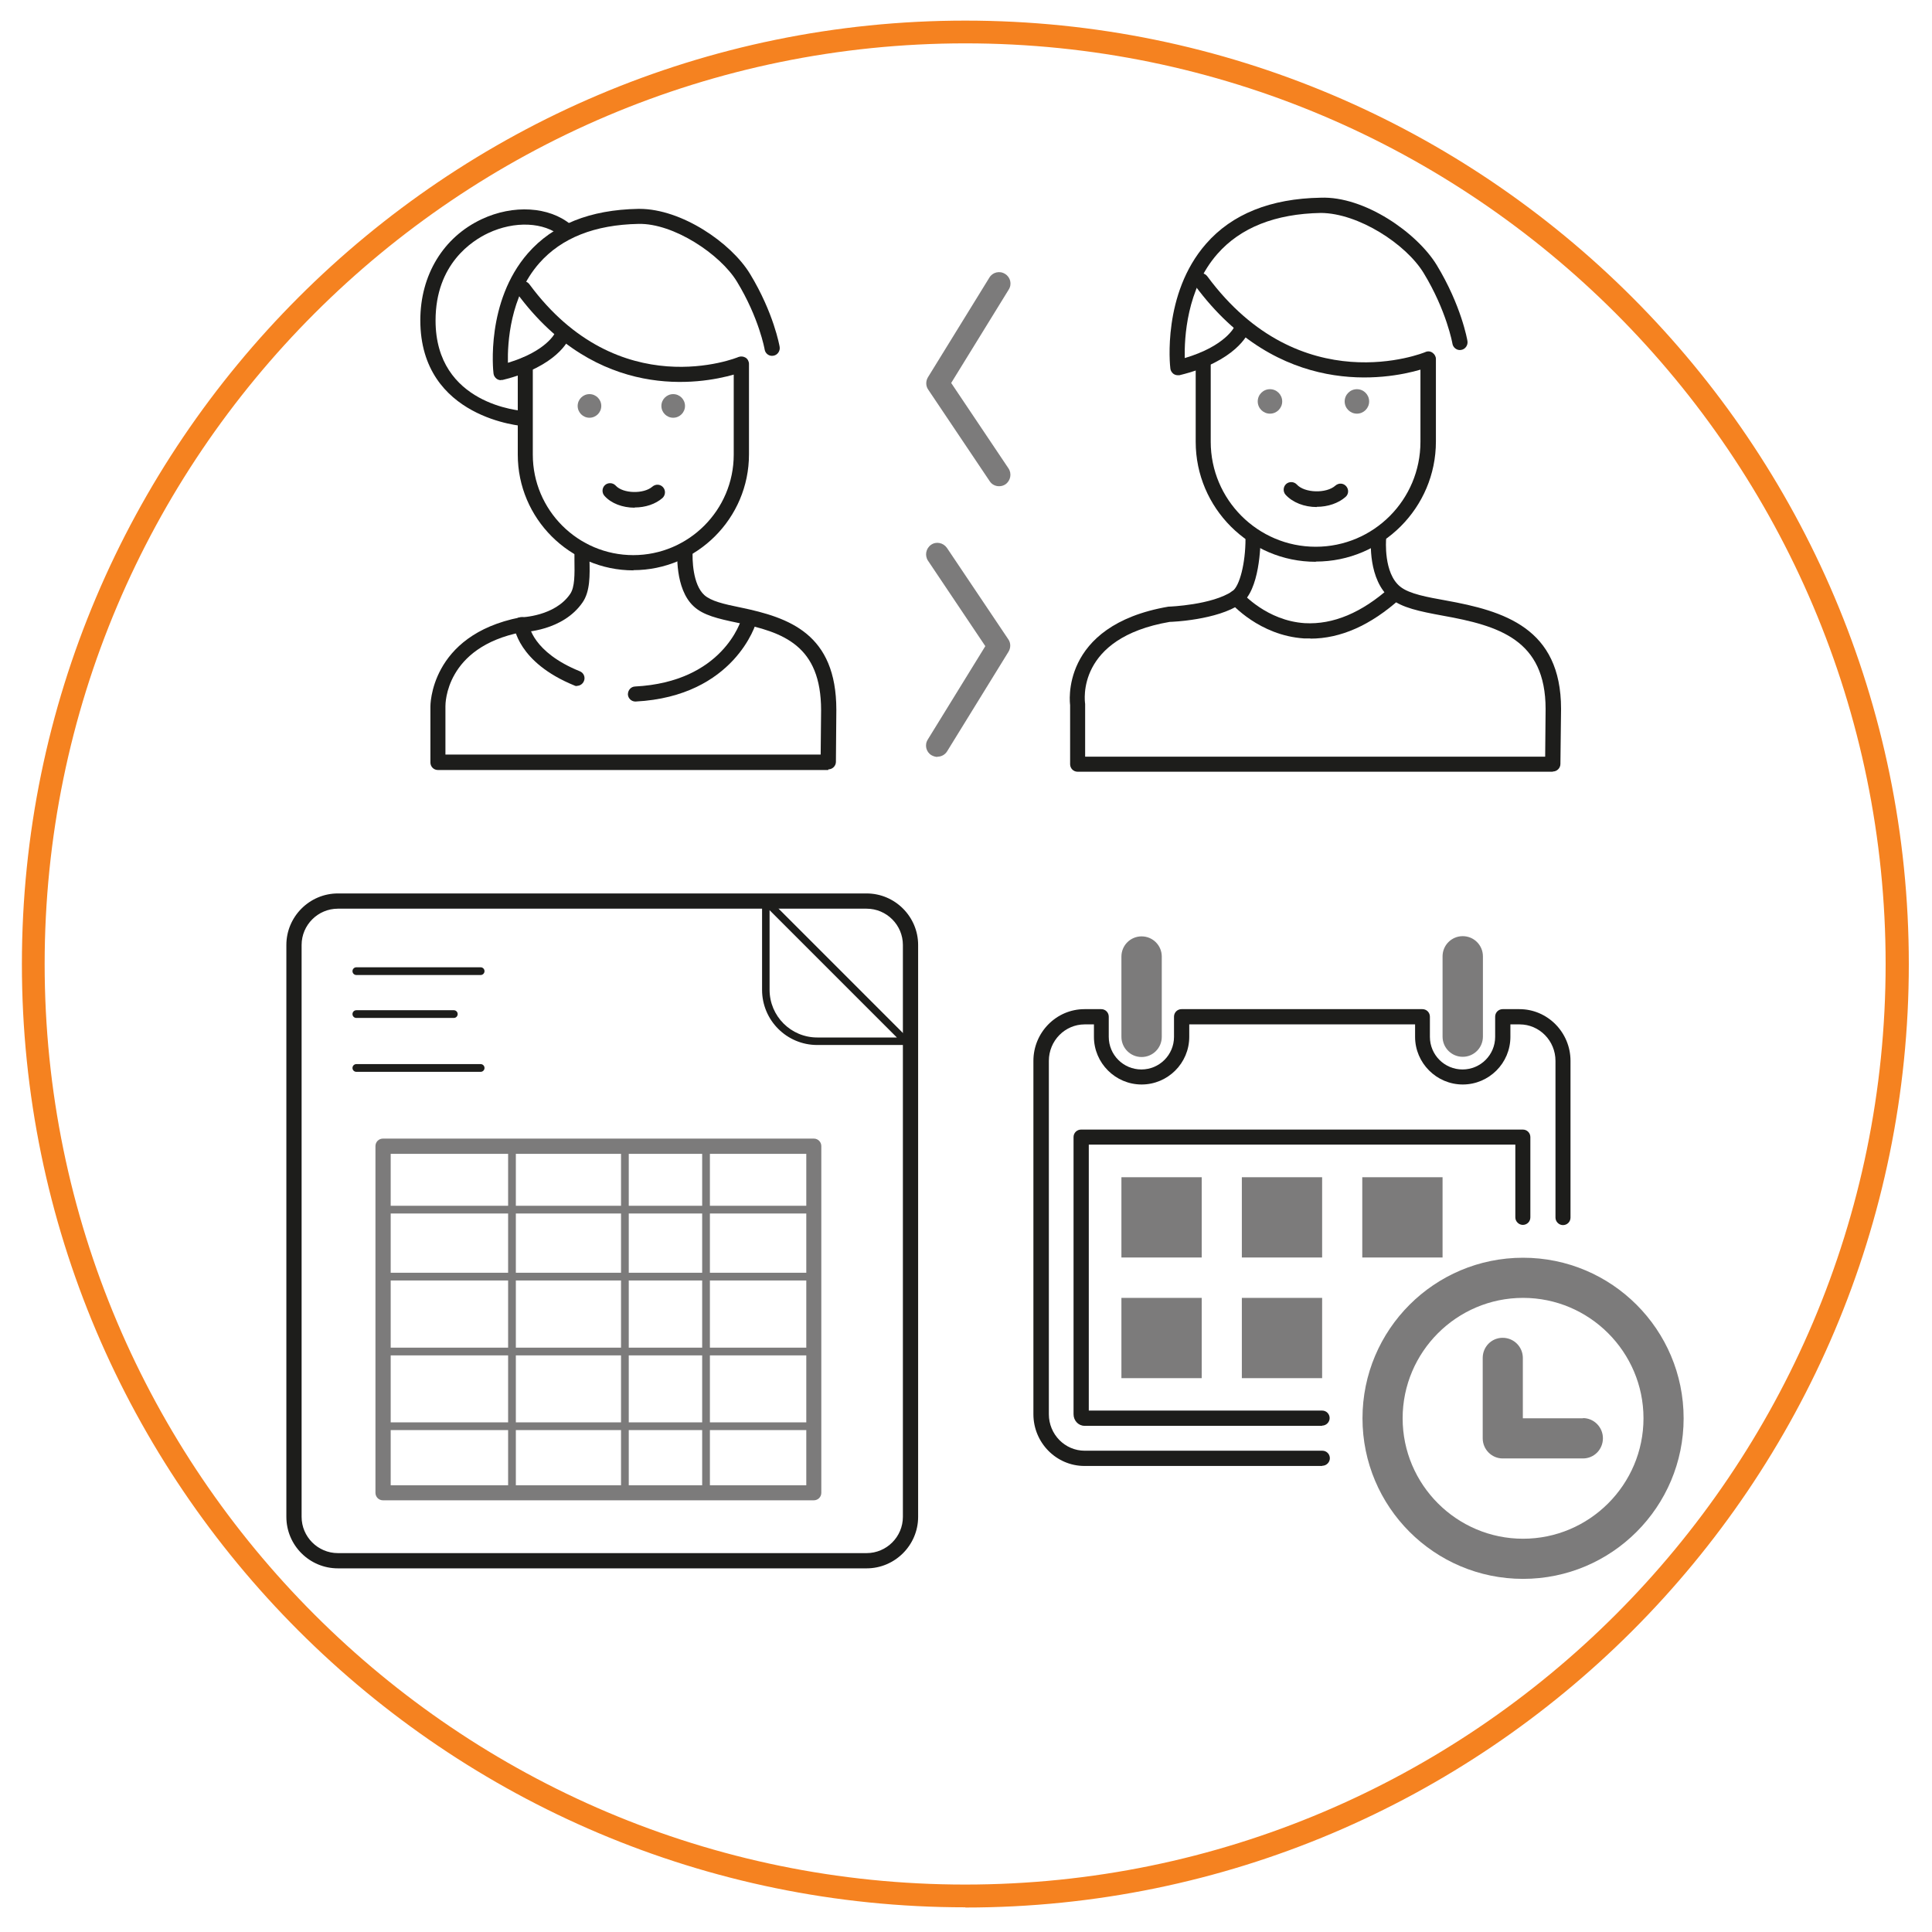 <svg viewBox="0 0 90 90" xmlns="http://www.w3.org/2000/svg" id="Logo_NodOn_RVB"><path style="fill:#7c7b7b;" d="M52.24,48.3v-3.74c0-.52.42-.94.94-.94s.94.42.94.94v3.74c0,.52-.42.94-.94.94s-.94-.42-.94-.94h0ZM68.14,49.23c.52,0,.94-.42.94-.94v-3.74c0-.52-.42-.94-.94-.94s-.94.42-.94.94v3.74c0,.52.42.94.94.94h0ZM78.43,66.07c0,4.13-3.35,7.48-7.48,7.48s-7.48-3.35-7.48-7.48,3.35-7.48,7.48-7.48,7.48,3.35,7.48,7.48h0ZM76.56,66.07c0-3.09-2.52-5.61-5.61-5.61s-5.61,2.52-5.61,5.61,2.52,5.61,5.61,5.61,5.61-2.52,5.61-5.61h0ZM55.98,54.84h-3.74v3.74h3.74v-3.74ZM52.24,64.2h3.74v-3.74h-3.74v3.74ZM57.85,58.58h3.74v-3.74h-3.74v3.74ZM57.85,64.2h3.74v-3.74h-3.74v3.74ZM67.2,58.58v-3.74h-3.74v3.74h3.74ZM73.75,66.07h-2.81v-2.81c0-.52-.42-.94-.94-.94s-.93.42-.93.94v3.74c0,.52.42.94.93.94h3.74c.52,0,.93-.42.93-.94s-.42-.94-.93-.94h0ZM73.75,66.07"></path><path style="fill:#1d1d1b;" d="M61.59,66.42h-11.07c-.28,0-.51-.24-.51-.54v-12.91c0-.2.16-.35.35-.35h20.58c.2,0,.35.16.35.35v3.74c0,.2-.16.35-.35.35s-.35-.16-.35-.35v-3.39h-19.87v12.39h10.87c.2,0,.35.16.35.35s-.16.35-.35.35Z"></path><path style="fill:#1d1d1b;" d="M61.59,68.29h-11.07c-1.31,0-2.38-1.08-2.38-2.41v-16.46c0-1.33,1.07-2.41,2.38-2.41h.78c.2,0,.35.16.35.35v.94c0,.84.68,1.52,1.52,1.52s1.52-.68,1.52-1.52v-.94c0-.2.16-.35.35-.35h11.22c.2,0,.35.16.35.35v.94c0,.84.68,1.52,1.52,1.52s1.52-.68,1.52-1.52v-.94c0-.2.16-.35.35-.35h.78c1.31,0,2.38,1.08,2.38,2.41v7.3c0,.2-.16.35-.35.35s-.35-.16-.35-.35v-7.3c0-.94-.75-1.7-1.67-1.7h-.43v.58c0,1.23-1,2.22-2.22,2.22s-2.22-1-2.22-2.22v-.58h-10.52v.58c0,1.23-1,2.22-2.22,2.22s-2.22-1-2.22-2.22v-.58h-.43c-.92,0-1.67.76-1.67,1.7v16.46c0,.94.75,1.7,1.67,1.7h11.07c.2,0,.35.16.35.35s-.16.35-.35.35Z"></path><path style="fill:#7c7b7b;" d="M46.54,22.65c-.17,0-.34-.08-.44-.24l-2.86-4.26c-.12-.17-.12-.4-.01-.58l2.86-4.64c.15-.25.48-.33.73-.17.25.15.33.48.17.73l-2.68,4.35,2.67,3.98c.16.24.1.57-.14.74-.09.06-.19.09-.29.09Z"></path><path style="fill:#7c7b7b;" d="M43.67,35.26c-.09,0-.19-.03-.28-.08-.25-.15-.33-.48-.17-.73l2.68-4.35-2.67-3.98c-.16-.24-.1-.57.14-.74.24-.17.57-.1.74.14l2.86,4.26c.12.17.12.4.01.58l-2.86,4.64c-.1.16-.27.25-.45.25Z"></path><path style="fill:#1d1d1b;" d="M40.38,73.06H15.74c-1.32,0-2.4-1.07-2.4-2.4v-26.64c0-1.32,1.08-2.4,2.4-2.4h24.63c1.32,0,2.4,1.08,2.4,2.4v26.64c0,1.32-1.08,2.4-2.4,2.4ZM15.74,42.33c-.93,0-1.69.76-1.69,1.69v26.64c0,.93.76,1.69,1.69,1.69h24.63c.93,0,1.69-.76,1.69-1.69v-26.64c0-.93-.76-1.69-1.69-1.69H15.74Z"></path><path style="fill:#1d1d1b;" d="M42.2,48.68h-4.13c-1.42,0-2.57-1.15-2.57-2.57v-4.13c0-.07.04-.14.11-.16.07-.03.14-.01.19.04l6.53,6.53c.05.05.07.13.04.19-.03.07-.09.11-.16.11ZM35.85,42.4v3.71c0,1.22.99,2.22,2.22,2.22h3.71l-5.92-5.92Z"></path><path style="fill:#1d1d1b;" d="M22.39,45.42h-5.79c-.1,0-.18-.08-.18-.18s.08-.18.18-.18h5.79c.1,0,.18.08.18.18s-.08.18-.18.18Z"></path><path style="fill:#1d1d1b;" d="M21.14,47.42h-4.54c-.1,0-.18-.08-.18-.18s.08-.18.18-.18h4.54c.1,0,.18.08.18.18s-.08.18-.18.18Z"></path><path style="fill:#1d1d1b;" d="M22.39,49.93h-5.79c-.1,0-.18-.08-.18-.18s.08-.18.18-.18h5.79c.1,0,.18.08.18.18s-.08.18-.18.18Z"></path><path style="fill:#7c7b7b;" d="M37.91,69.89h-20.07c-.2,0-.35-.16-.35-.35v-16.15c0-.2.16-.35.35-.35h20.07c.2,0,.35.16.35.35v16.15c0,.2-.16.35-.35.35ZM18.2,69.19h19.36v-15.44h-19.36v15.44Z"></path><path style="fill:#7c7b7b;" d="M29.11,69.72c-.1,0-.18-.08-.18-.18v-16.15c0-.1.08-.18.18-.18s.18.08.18.18v16.15c0,.1-.08.18-.18.18Z"></path><path style="fill:#7c7b7b;" d="M32.89,69.72c-.1,0-.18-.08-.18-.18v-16.15c0-.1.08-.18.18-.18s.18.08.18.18v16.15c0,.1-.08.18-.18.18Z"></path><path style="fill:#7c7b7b;" d="M23.85,69.72c-.1,0-.18-.08-.18-.18v-16.15c0-.1.08-.18.18-.18s.18.08.18.18v16.15c0,.1-.08.18-.18.18Z"></path><path style="fill:#7c7b7b;" d="M37.91,59.65h-19.81c-.1,0-.18-.08-.18-.18s.08-.18.18-.18h19.81c.1,0,.18.08.18.18s-.08.18-.18.18Z"></path><path style="fill:#7c7b7b;" d="M37.91,56.53h-19.81c-.1,0-.18-.08-.18-.18s.08-.18.18-.18h19.81c.1,0,.18.08.18.18s-.08.18-.18.18Z"></path><path style="fill:#7c7b7b;" d="M37.91,63.14h-19.81c-.1,0-.18-.08-.18-.18s.08-.18.18-.18h19.81c.1,0,.18.08.18.18s-.08.18-.18.18Z"></path><path style="fill:#7c7b7b;" d="M37.91,66.62h-19.81c-.1,0-.18-.08-.18-.18s.08-.18.18-.18h19.81c.1,0,.18.08.18.18s-.08.18-.18.18Z"></path><path style="fill:#1d1d1b;" d="M38.58,35.87h-18.18c-.2,0-.35-.16-.35-.35v-2.6s-.05-3.33,4.18-4.16c.08,0,1.62-.05,2.33-1.09.22-.32.21-.91.2-1.59v-.46c0-.2.15-.35.35-.35s.35.16.35.35v.44c.02.76.03,1.49-.32,2-.92,1.34-2.76,1.39-2.84,1.39-3.56.7-3.55,3.34-3.55,3.45v2.25h17.48l.02-2.06c0-3.03-1.76-3.64-3.9-4.08-.91-.19-1.59-.35-2.03-.76-.9-.82-.77-2.58-.76-2.66.02-.19.17-.34.38-.33.19.01.34.18.33.38-.03.41,0,1.59.54,2.08.31.28.9.42,1.69.58,2.26.47,4.46,1.22,4.46,4.77l-.02,2.42c0,.19-.16.35-.35.35Z"></path><path style="fill:#1d1d1b;" d="M26.88,31.96s-.09,0-.13-.03c-2.64-1.08-2.8-2.73-2.81-2.8-.02-.2.13-.37.32-.38.21-.03.36.13.38.32,0,.06.17,1.31,2.37,2.2.18.07.27.28.19.46-.06.14-.19.22-.33.22Z"></path><path style="fill:#1d1d1b;" d="M29.6,32.68c-.19,0-.34-.15-.35-.33,0-.2.14-.36.33-.37,4.09-.21,4.94-3.06,4.97-3.18.05-.19.25-.3.43-.25s.3.25.25.43c0,.04-1,3.46-5.62,3.7h-.02Z"></path><path style="fill:#1d1d1b;" d="M29.51,26.57c-2.97,0-5.39-2.42-5.39-5.39v-4.19c0-.2.16-.35.35-.35s.35.16.35.35v4.19c0,2.58,2.1,4.68,4.68,4.68s4.68-2.1,4.68-4.68v-3.73c-1.54.44-6.35,1.29-10.1-3.79-.12-.16-.08-.38.08-.5.16-.11.38-.08.5.08,4.17,5.65,9.69,3.42,9.74,3.39.11-.04.23-.03.33.03s.16.18.16.29v4.22c0,2.97-2.42,5.39-5.39,5.39Z"></path><path style="fill:#1d1d1b;" d="M29.56,23.65c-.56,0-1.09-.2-1.4-.55-.13-.14-.12-.37.02-.5.14-.13.37-.12.5.02.34.38,1.31.4,1.71.05.15-.13.37-.12.5.03.13.15.11.37-.03.5-.32.28-.79.44-1.29.44Z"></path><circle style="fill:#7c7b7b;" r=".55" cy="18.91" cx="27.46"></circle><circle style="fill:#7c7b7b;" r=".55" cy="18.91" cx="31.36"></circle><path style="fill:#1d1d1b;" d="M23.34,17.71c-.07,0-.14-.02-.2-.06-.08-.06-.14-.15-.15-.25-.02-.14-.36-3.35,1.6-5.6,1.17-1.34,2.9-2.03,5.14-2.07.02,0,.04,0,.06,0,1.96,0,4.27,1.58,5.15,3.03,1.1,1.81,1.37,3.34,1.38,3.4.03.19-.1.38-.29.41-.2.04-.38-.1-.41-.29,0-.01-.26-1.47-1.29-3.16-.77-1.27-2.95-2.73-4.59-2.69-2.03.04-3.58.65-4.62,1.83-1.37,1.56-1.48,3.74-1.46,4.64,1.8-.54,2.2-1.39,2.2-1.4.08-.18.28-.26.46-.19.18.07.26.28.19.46-.02.05-.55,1.31-3.1,1.93-.03,0-.06,0-.08,0Z"></path><path style="fill:#1d1d1b;" d="M24.41,19.85h-.02s-4.81-.33-4.81-4.93c0-2.11,1.07-3.87,2.86-4.71,1.47-.69,3.14-.59,4.15.25.15.12.17.35.05.5s-.35.17-.5.05c-.8-.67-2.17-.73-3.4-.15-.74.35-2.45,1.43-2.45,4.07,0,3.93,3.98,4.21,4.15,4.22.19.01.34.18.33.38-.01.19-.17.33-.35.33Z"></path><path style="fill:#1d1d1b;" d="M72.33,35.95h-22.13c-.2,0-.35-.16-.35-.35v-2.76h0s-.54-3.7,4.58-4.58c.07,0,2.04-.08,2.98-.72.34-.24.61-1.31.61-2.44,0-.2.16-.35.35-.35s.35.16.35.35c0,.25-.03,2.41-.92,3.03-1.11.76-3.22.84-3.31.84-4.37.75-3.96,3.69-3.94,3.82v2.46h21.43l.02-2.22c0-3.23-2.17-3.88-4.79-4.35-1.09-.2-1.9-.37-2.42-.79-1.08-.87-.93-2.75-.92-2.83.02-.19.17-.35.38-.32.19.02.34.19.32.38,0,.02-.13,1.58.66,2.21.42.34,1.28.49,2.11.64,2.72.49,5.38,1.28,5.38,5.05l-.03,2.57c0,.19-.16.35-.35.35Z"></path><path style="fill:#1d1d1b;" d="M61.29,26.17c-3.08,0-5.59-2.51-5.59-5.59v-3.82c0-.2.16-.35.35-.35s.35.16.35.35v3.82c0,2.69,2.19,4.89,4.89,4.89s4.88-2.19,4.88-4.89v-3.36c-1.57.46-6.6,1.37-10.51-3.93-.12-.16-.08-.38.08-.5.16-.11.38-.08.5.08,4.35,5.89,10.1,3.56,10.16,3.53.11-.05.23-.04.33.03.1.07.16.18.16.29v3.85c0,3.08-2.51,5.59-5.59,5.59Z"></path><path style="fill:#1d1d1b;" d="M61.34,23.62c-.58,0-1.12-.21-1.45-.57-.13-.14-.12-.37.02-.5s.37-.12.5.02c.36.4,1.38.43,1.8.05.15-.13.37-.12.5.03.13.15.12.37-.03.5-.33.29-.82.46-1.34.46Z"></path><circle style="fill:#7c7b7b;" r=".57" cy="18.7" cx="59.16"></circle><circle style="fill:#7c7b7b;" r=".57" cy="18.7" cx="63.21"></circle><path style="fill:#1d1d1b;" d="M54.87,17.48c-.07,0-.14-.02-.2-.06-.08-.06-.14-.15-.15-.25-.02-.14-.38-3.48,1.66-5.81,1.21-1.39,3.01-2.11,5.34-2.15,2.04-.08,4.49,1.63,5.41,3.14,1.14,1.88,1.42,3.47,1.43,3.54.03.19-.1.38-.29.41-.19.04-.38-.1-.41-.29,0-.01-.27-1.53-1.34-3.29-.82-1.35-3.04-2.79-4.79-2.8-2.12.04-3.74.68-4.82,1.91-1.44,1.64-1.54,3.93-1.52,4.85,1.9-.56,2.32-1.46,2.32-1.47.08-.18.28-.26.46-.19.18.07.26.28.19.46-.02.05-.57,1.36-3.22,2-.03,0-.06,0-.08,0Z"></path><path style="fill:#1d1d1b;" d="M61.05,29.74c-.1,0-.21,0-.31,0-2.08-.14-3.36-1.61-3.42-1.67-.13-.15-.11-.37.04-.5.15-.13.37-.11.5.04.01.01,1.15,1.31,2.93,1.42,1.31.07,2.64-.48,3.97-1.67.14-.13.37-.12.5.03.13.15.12.37-.03.5-1.38,1.24-2.78,1.86-4.19,1.86Z"></path><path style="fill:#f58220;" d="M44.97,88.85C20.74,88.85,1.02,69.14,1.02,44.91S20.74.96,44.97.96s43.95,19.71,43.95,43.95-19.71,43.95-43.95,43.95ZM44.97,2.02C21.32,2.02,2.08,21.26,2.08,44.91s19.24,42.88,42.88,42.88,42.88-19.24,42.88-42.88S68.61,2.02,44.97,2.02Z"></path></svg>